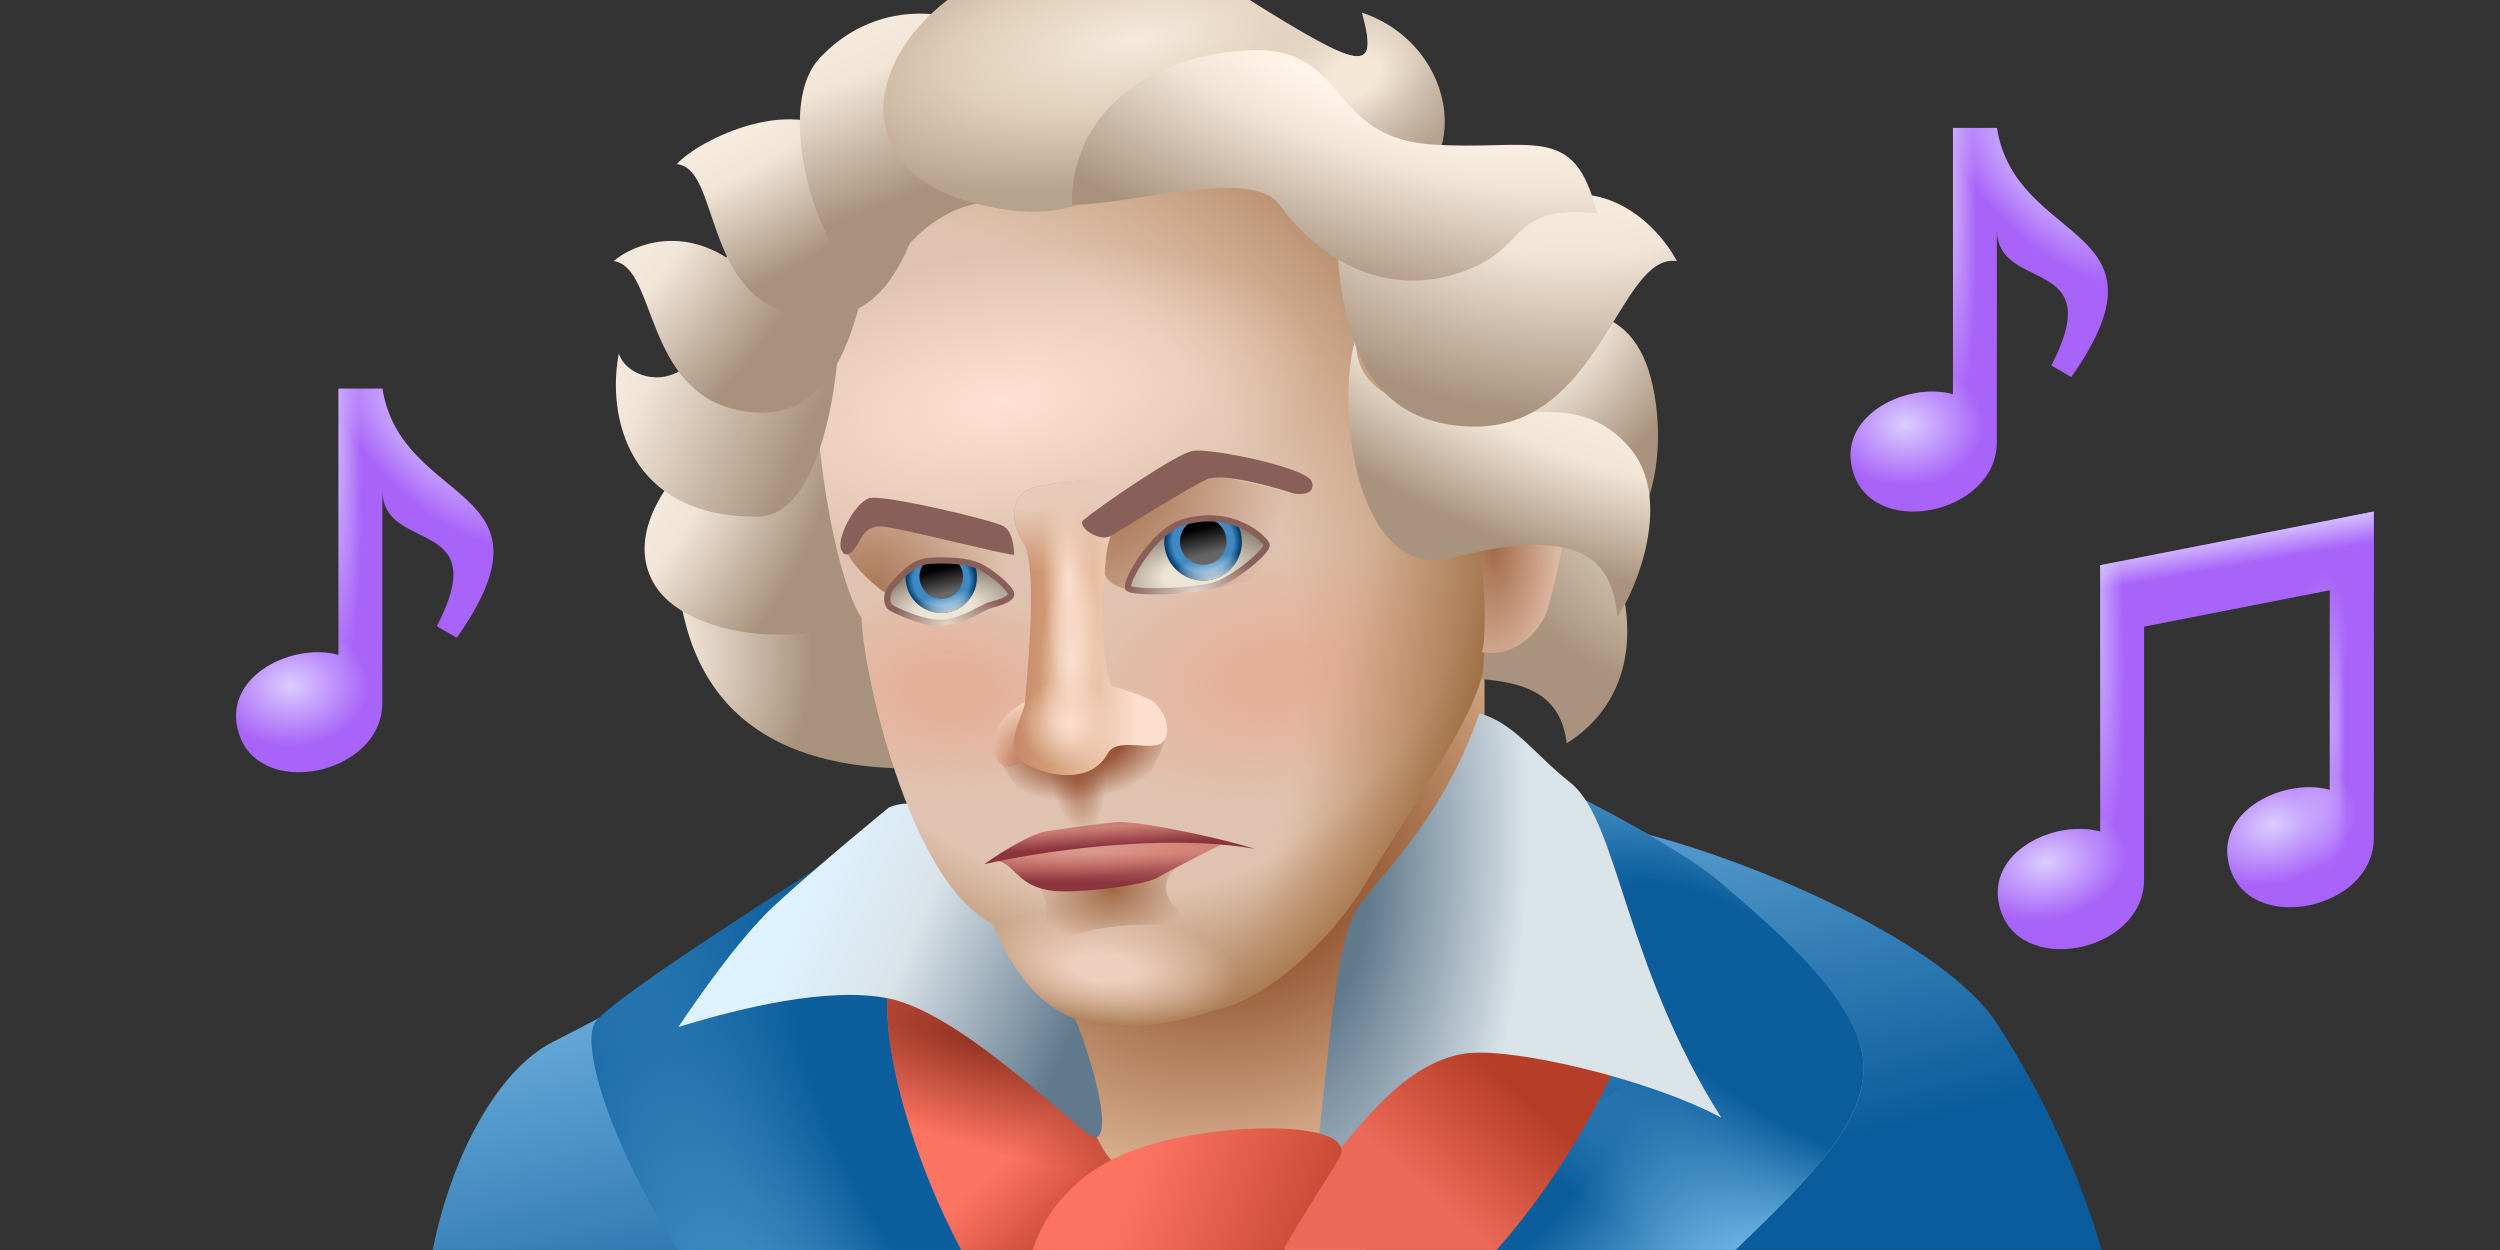 <svg viewBox="0 0 240 120" fill="none" xmlns="http://www.w3.org/2000/svg">
<rect x="0" y="0" width="240" height="120" fill="#333333" stroke="none"/>
<path d="M227.88 49.111L201.62 54.262V79.83C197.35 78.637 190.733 81.711 191.923 86.901C193.536 93.942 205.826 91.52 205.826 84.462L205.833 60.158L223.658 56.661V75.833C219.388 74.64 212.771 77.714 213.961 82.905C215.574 89.945 227.865 87.441 227.865 80.465L227.88 49.111Z" fill="#A863F8"/>
<path d="M227.88 49.111L201.62 54.262V79.83C197.35 78.637 190.733 81.711 191.923 86.901C193.536 93.942 205.826 91.52 205.826 84.462L205.833 60.158L223.658 56.661V75.833C219.388 74.64 212.771 77.714 213.961 82.905C215.574 89.945 227.865 87.441 227.865 80.465L227.88 49.111Z" fill="url(#paint0_radial_8179_847)"/>
<path d="M227.88 49.111L201.62 54.262V79.83C197.35 78.637 190.733 81.711 191.923 86.901C193.536 93.942 205.826 91.52 205.826 84.462L205.833 60.158L223.658 56.661V75.833C219.388 74.64 212.771 77.714 213.961 82.905C215.574 89.945 227.865 87.441 227.865 80.465L227.88 49.111Z" fill="url(#paint1_radial_8179_847)"/>
<path d="M227.88 49.111L201.62 54.262V79.83C197.35 78.637 190.733 81.711 191.923 86.901C193.536 93.942 205.826 91.52 205.826 84.462L205.833 60.158L223.658 56.661V75.833C219.388 74.64 212.771 77.714 213.961 82.905C215.574 89.945 227.865 87.441 227.865 80.465L227.88 49.111Z" fill="url(#paint2_radial_8179_847)"/>
<path d="M227.88 49.111L201.62 54.262V79.83C197.35 78.637 190.733 81.711 191.923 86.901C193.536 93.942 205.826 91.52 205.826 84.462L205.833 60.158L223.658 56.661V75.833C219.388 74.64 212.771 77.714 213.961 82.905C215.574 89.945 227.865 87.441 227.865 80.465L227.88 49.111Z" fill="url(#paint3_linear_8179_847)"/>
<path d="M227.88 49.111L201.62 54.262V79.83C197.35 78.637 190.733 81.711 191.923 86.901C193.536 93.942 205.826 91.52 205.826 84.462L205.833 60.158L223.658 56.661V75.833C219.388 74.64 212.771 77.714 213.961 82.905C215.574 89.945 227.865 87.441 227.865 80.465L227.88 49.111Z" fill="url(#paint4_linear_8179_847)"/>
<path d="M227.88 49.111L201.62 54.262V79.83C197.35 78.637 190.733 81.711 191.923 86.901C193.536 93.942 205.826 91.52 205.826 84.462L205.833 60.158L223.658 56.661V75.833C219.388 74.64 212.771 77.714 213.961 82.905C215.574 89.945 227.865 87.441 227.865 80.465L227.88 49.111Z" fill="url(#paint5_radial_8179_847)"/>
<path d="M32.496 37.314H36.709C38.536 48.745 54.229 46.489 43.85 61.228L41.936 60.116C47.499 49.437 36.709 53.227 36.709 47.061L36.702 67.505C36.702 74.479 24.412 76.985 22.799 69.945C21.609 64.754 28.226 61.68 32.496 62.873V37.314Z" fill="#422A33"/>
<path d="M32.496 37.314H36.709C38.536 48.745 54.229 46.489 43.85 61.228L41.936 60.116C47.499 49.437 36.709 53.227 36.709 47.061L36.702 67.505C36.702 74.479 24.412 76.985 22.799 69.945C21.609 64.754 28.226 61.68 32.496 62.873V37.314Z" fill="#A863F8"/>
<path d="M32.496 37.314H36.709C38.536 48.745 54.229 46.489 43.85 61.228L41.936 60.116C47.499 49.437 36.709 53.227 36.709 47.061L36.702 67.505C36.702 74.479 24.412 76.985 22.799 69.945C21.609 64.754 28.226 61.68 32.496 62.873V37.314Z" fill="url(#paint6_radial_8179_847)"/>
<path d="M32.496 37.314H36.709C38.536 48.745 54.229 46.489 43.85 61.228L41.936 60.116C47.499 49.437 36.709 53.227 36.709 47.061L36.702 67.505C36.702 74.479 24.412 76.985 22.799 69.945C21.609 64.754 28.226 61.68 32.496 62.873V37.314Z" fill="url(#paint7_radial_8179_847)"/>
<path d="M32.496 37.314H36.709C38.536 48.745 54.229 46.489 43.85 61.228L41.936 60.116C47.499 49.437 36.709 53.227 36.709 47.061L36.702 67.505C36.702 74.479 24.412 76.985 22.799 69.945C21.609 64.754 28.226 61.68 32.496 62.873V37.314Z" fill="url(#paint8_radial_8179_847)"/>
<path d="M187.485 12.284H191.699C193.526 23.715 209.218 21.459 198.84 36.198L196.926 35.086C202.489 24.407 191.699 28.197 191.699 22.031L191.692 42.475C191.692 49.449 179.402 51.955 177.788 44.915C176.599 39.724 183.216 36.65 187.485 37.843V12.284Z" fill="#422A33"/>
<path d="M187.485 12.284H191.699C193.526 23.715 209.218 21.459 198.84 36.198L196.926 35.086C202.489 24.407 191.699 28.197 191.699 22.031L191.692 42.475C191.692 49.449 179.402 51.955 177.788 44.915C176.599 39.724 183.216 36.65 187.485 37.843V12.284Z" fill="#A863F8"/>
<path d="M187.485 12.284H191.699C193.526 23.715 209.218 21.459 198.84 36.198L196.926 35.086C202.489 24.407 191.699 28.197 191.699 22.031L191.692 42.475C191.692 49.449 179.402 51.955 177.788 44.915C176.599 39.724 183.216 36.65 187.485 37.843V12.284Z" fill="url(#paint9_radial_8179_847)"/>
<path d="M187.485 12.284H191.699C193.526 23.715 209.218 21.459 198.84 36.198L196.926 35.086C202.489 24.407 191.699 28.197 191.699 22.031L191.692 42.475C191.692 49.449 179.402 51.955 177.788 44.915C176.599 39.724 183.216 36.65 187.485 37.843V12.284Z" fill="url(#paint10_radial_8179_847)"/>
<path d="M187.485 12.284H191.699C193.526 23.715 209.218 21.459 198.84 36.198L196.926 35.086C202.489 24.407 191.699 28.197 191.699 22.031L191.692 42.475C191.692 49.449 179.402 51.955 177.788 44.915C176.599 39.724 183.216 36.65 187.485 37.843V12.284Z" fill="url(#paint11_radial_8179_847)"/>
<path d="M146.683 80.188C146.683 74.382 184.176 86.713 191.686 98.228C196.119 105.025 199.679 112.807 201.758 119.995H41.539C43.325 111.046 47.735 102.709 53.118 100C56.047 98.526 59.445 96.707 62.985 94.812C71.807 90.089 81.508 84.896 87.012 83.405L146.683 80.188Z" fill="url(#paint12_linear_8179_847)"/>
<path d="M131.089 119.995L147.933 97.608L145.835 93.221C143.649 88.65 142.514 83.647 142.514 78.58V53.271L118.036 76.417L93.002 79.963L98.746 117.762L100.456 119.995H131.089Z" fill="url(#paint13_radial_8179_847)"/>
<path d="M141.098 71.356C141.098 71.356 159.499 79.836 165.143 84.704C165.284 84.825 165.426 84.947 165.57 85.071C171.187 89.911 178.899 96.555 178.899 102.499C178.899 107.789 174.262 112.615 166.606 119.995H136.62C142.151 113.856 148.119 108.377 153.453 105.758C165.529 99.827 145.85 86.124 136.717 81.144C138.488 78.475 140.259 74.115 141.098 71.356Z" fill="url(#paint14_radial_8179_847)"/>
<path d="M141.098 71.356C141.098 71.356 159.499 79.836 165.143 84.704C165.284 84.825 165.426 84.947 165.57 85.071C171.187 89.911 178.899 96.555 178.899 102.499C178.899 107.789 174.262 112.615 166.606 119.995H136.62C142.151 113.856 148.119 108.377 153.453 105.758C165.529 99.827 145.85 86.124 136.717 81.144C138.488 78.475 140.259 74.115 141.098 71.356Z" fill="url(#paint15_radial_8179_847)"/>
<path d="M84.862 79.286C76.216 84.758 59.821 95.132 57.266 97.968C55.522 99.905 58.599 109.896 65.099 119.995H94.092C89.551 112.674 86.113 105.379 86.113 100.346C86.113 89.509 88.35 85.296 89.841 84.845C89.841 84.845 88.537 82.813 87.884 81.881C87.232 80.95 86.113 78.495 86.113 78.495C85.718 78.745 85.3 79.009 84.862 79.286Z" fill="url(#paint16_radial_8179_847)"/>
<path d="M84.862 79.286C76.216 84.758 59.821 95.132 57.266 97.968C55.522 99.905 58.599 109.896 65.099 119.995H94.092C89.551 112.674 86.113 105.379 86.113 100.346C86.113 89.509 88.35 85.296 89.841 84.845C89.841 84.845 88.537 82.813 87.884 81.881C87.232 80.95 86.113 78.495 86.113 78.495C85.718 78.745 85.3 79.009 84.862 79.286Z" fill="url(#paint17_radial_8179_847)"/>
<path d="M134.814 98.54C134.254 104.216 122.511 114.326 112.818 118.761C112.017 119.127 111.382 119.542 110.896 119.995H143.669C150.373 112.455 154.187 104.364 155.133 102.265C156.81 98.54 142.563 87.806 134.814 98.54Z" fill="url(#paint18_linear_8179_847)"/>
<path d="M92.268 119.995H123.405C119.378 117.375 114.914 115.361 111.571 113.852C109.355 112.851 107.631 112.073 106.852 111.488C105.874 110.754 104.982 108.573 103.888 105.901C101.021 98.894 96.772 88.511 85.976 91.978C83.544 97.067 86.9 109.848 92.268 119.995Z" fill="url(#paint19_linear_8179_847)"/>
<path d="M92.268 119.995H123.405C119.378 117.375 114.914 115.361 111.571 113.852C109.355 112.851 107.631 112.073 106.852 111.488C105.874 110.754 104.982 108.573 103.888 105.901C101.021 98.894 96.772 88.511 85.976 91.978C83.544 97.067 86.9 109.848 92.268 119.995Z" fill="url(#paint20_radial_8179_847)"/>
<path d="M130.1 87.57C127.972 91.48 127.425 103.585 126.058 113.674C130.904 107.305 135.005 102.159 140.411 101.172C144.735 100.382 158.352 103.577 165.249 107.305C155.922 92.593 155.332 78.772 150.781 75.157C147.125 72.253 145.478 69.504 142.03 68.467C138.33 79.227 131.62 84.777 130.1 87.57Z" fill="url(#paint21_radial_8179_847)"/>
<path d="M109.834 110.069C117.656 107.577 130.874 107.545 128.51 111.311C128.248 111.727 127.988 112.14 127.731 112.55C126.076 115.18 124.508 117.672 123.181 119.995H99.129C100.593 115.662 103.98 111.934 109.834 110.069Z" fill="url(#paint22_linear_8179_847)"/>
<path d="M85.349 95.859C79.533 94.675 71.03 96.782 65.127 98.591C65.127 98.591 70.346 90.639 74.261 87.008C78.175 83.378 85.349 77.5 85.349 77.5C93.192 74.436 99.142 91.912 101.193 94.05C103.243 96.189 107.434 109.009 105.131 109.198C104.131 109.281 92.618 97.34 85.349 95.859Z" fill="url(#paint23_linear_8179_847)"/>
<path d="M65.418 58.105C68.12 72.666 81.012 73.844 88.346 73.784C85.151 72.475 83.169 61.285 83.217 58.105C76.231 60.868 69.705 59.979 65.418 58.105Z" fill="url(#paint24_radial_8179_847)"/>
<path d="M136.14 62.488C136.14 58.823 136.295 55.874 136.14 51.653C143.58 44.986 153.772 49.504 155.514 55.748C157.374 62.414 155.514 68.164 150.399 71.357C149.315 61.779 136.14 67.618 136.14 62.488Z" fill="url(#paint25_radial_8179_847)"/>
<path d="M83.66 57.636C86.512 52.853 81.588 43.024 80.132 41.159L66.317 44.117C63.956 46.255 59.973 51.679 62.929 56.27C66.625 62.009 80.808 62.419 83.66 57.636Z" fill="url(#paint26_radial_8179_847)"/>
<path d="M78.182 33.37C78.183 24.222 87.526 13.535 97.33 9.684C105.273 6.564 121.725 5.145 130.519 9.684C139.313 14.223 143.993 32.094 145.411 41.739C146.698 50.493 142.433 59.326 142.433 63.581C142.433 67.836 135.134 77.978 131.313 84.409C127.491 90.84 121.579 95.484 117.892 96.618L117.849 96.631C114.174 97.762 110.3 98.954 105.496 98.389C99.54 97.688 96.472 91.722 95.337 88.696C87.111 84.725 82.721 63.581 82.721 59.326C80.594 56.206 78.181 45.001 78.182 33.37Z" fill="url(#paint27_radial_8179_847)"/>
<path d="M78.182 33.37C78.183 24.222 87.526 13.535 97.33 9.684C105.273 6.564 121.725 5.145 130.519 9.684C139.313 14.223 143.993 32.094 145.411 41.739C146.698 50.493 142.433 59.326 142.433 63.581C142.433 67.836 135.134 77.978 131.313 84.409C127.491 90.84 121.579 95.484 117.892 96.618L117.849 96.631C114.174 97.762 110.3 98.954 105.496 98.389C99.54 97.688 96.472 91.722 95.337 88.696C87.111 84.725 82.721 63.581 82.721 59.326C80.594 56.206 78.181 45.001 78.182 33.37Z" fill="url(#paint28_radial_8179_847)"/>
<path d="M78.182 33.37C78.183 24.222 87.526 13.535 97.33 9.684C105.273 6.564 121.725 5.145 130.519 9.684C139.313 14.223 143.993 32.094 145.411 41.739C146.698 50.493 142.433 59.326 142.433 63.581C142.433 67.836 135.134 77.978 131.313 84.409C127.491 90.84 121.579 95.484 117.892 96.618L117.849 96.631C114.174 97.762 110.3 98.954 105.496 98.389C99.54 97.688 96.472 91.722 95.337 88.696C87.111 84.725 82.721 63.581 82.721 59.326C80.594 56.206 78.181 45.001 78.182 33.37Z" fill="url(#paint29_radial_8179_847)"/>
<path d="M78.182 33.37C78.183 24.222 87.526 13.535 97.33 9.684C105.273 6.564 121.725 5.145 130.519 9.684C139.313 14.223 143.993 32.094 145.411 41.739C146.698 50.493 142.433 59.326 142.433 63.581C142.433 67.836 135.134 77.978 131.313 84.409C127.491 90.84 121.579 95.484 117.892 96.618L117.849 96.631C114.174 97.762 110.3 98.954 105.496 98.389C99.54 97.688 96.472 91.722 95.337 88.696C87.111 84.725 82.721 63.581 82.721 59.326C80.594 56.206 78.181 45.001 78.182 33.37Z" fill="url(#paint30_radial_8179_847)"/>
<path d="M78.182 33.37C78.183 24.222 87.526 13.535 97.33 9.684C105.273 6.564 121.725 5.145 130.519 9.684C139.313 14.223 143.993 32.094 145.411 41.739C146.698 50.493 142.433 59.326 142.433 63.581C142.433 67.836 135.134 77.978 131.313 84.409C127.491 90.84 121.579 95.484 117.892 96.618L117.849 96.631C114.174 97.762 110.3 98.954 105.496 98.389C99.54 97.688 96.472 91.722 95.337 88.696C87.111 84.725 82.721 63.581 82.721 59.326C80.594 56.206 78.181 45.001 78.182 33.37Z" fill="url(#paint31_radial_8179_847)"/>
<path d="M78.182 33.37C78.183 24.222 87.526 13.535 97.33 9.684C105.273 6.564 121.725 5.145 130.519 9.684C139.313 14.223 143.993 32.094 145.411 41.739C146.698 50.493 142.433 59.326 142.433 63.581C142.433 67.836 135.134 77.978 131.313 84.409C127.491 90.84 121.579 95.484 117.892 96.618L117.849 96.631C114.174 97.762 110.3 98.954 105.496 98.389C99.54 97.688 96.472 91.722 95.337 88.696C87.111 84.725 82.721 63.581 82.721 59.326C80.594 56.206 78.181 45.001 78.182 33.37Z" fill="url(#paint32_radial_8179_847)"/>
<path d="M78.182 33.37C78.183 24.222 87.526 13.535 97.33 9.684C105.273 6.564 121.725 5.145 130.519 9.684C139.313 14.223 143.993 32.094 145.411 41.739C146.698 50.493 142.433 59.326 142.433 63.581C142.433 67.836 135.134 77.978 131.313 84.409C127.491 90.84 121.579 95.484 117.892 96.618L117.849 96.631C114.174 97.762 110.3 98.954 105.496 98.389C99.54 97.688 96.472 91.722 95.337 88.696C87.111 84.725 82.721 63.581 82.721 59.326C80.594 56.206 78.181 45.001 78.182 33.37Z" fill="url(#paint33_radial_8179_847)"/>
<path d="M84.137 49.611C82.492 49.667 81.608 51.951 81.371 53.086C81.938 54.788 87.541 59.894 90.519 58.688C93.498 57.482 96.51 56.803 97.573 56.449C98.637 56.094 99.1 53.511 98.462 53.086C97.824 52.66 86.194 49.54 84.137 49.611Z" fill="url(#paint34_radial_8179_847)"/>
<path d="M115.13 45.712C113.676 45.862 108.392 49.256 106.335 50.745C105.91 52.234 105.392 54.429 106.335 55.607C108.144 57.866 117.141 56.721 120.26 55.607C122.246 54.898 129.738 49.61 128.745 49.184C127.753 48.759 118.604 45.355 115.13 45.712Z" fill="url(#paint35_radial_8179_847)"/>
<path d="M116.835 56.101C118.757 55.368 121.733 52.853 121.595 52.304C121.458 51.756 118.345 48.687 113.541 50.151C110.713 51.013 107.907 55.964 108.319 56.467C108.731 56.969 114.913 56.833 116.835 56.101Z" fill="url(#paint36_radial_8179_847)"/>
<path d="M115.498 55.739C117.557 55.739 119.226 54.069 119.226 52.011C119.226 51.372 119.066 50.772 118.783 50.247C117.435 49.739 115.652 49.508 113.543 50.151C112.981 50.322 112.421 50.654 111.887 51.08C111.811 51.378 111.77 51.689 111.77 52.011C111.77 54.069 113.439 55.739 115.498 55.739Z" fill="url(#paint37_radial_8179_847)"/>
<path d="M115.498 55.739C117.557 55.739 119.226 54.069 119.226 52.011C119.226 51.372 119.066 50.772 118.783 50.247C117.435 49.739 115.652 49.508 113.543 50.151C112.981 50.322 112.421 50.654 111.887 51.08C111.811 51.378 111.77 51.689 111.77 52.011C111.77 54.069 113.439 55.739 115.498 55.739Z" fill="url(#paint38_radial_8179_847)"/>
<path d="M115.512 54.223C116.748 54.223 117.749 53.221 117.749 51.986C117.749 50.84 116.888 49.896 115.777 49.765C115.471 49.776 115.154 49.806 114.828 49.856C113.927 50.145 113.275 50.989 113.275 51.986C113.275 53.221 114.277 54.223 115.512 54.223Z" fill="url(#paint39_linear_8179_847)"/>
<path fill-rule="evenodd" clip-rule="evenodd" d="M119.193 50.743C117.855 50.117 115.952 49.728 113.629 50.436C112.98 50.634 112.313 51.074 111.675 51.652C111.04 52.227 110.451 52.925 109.959 53.617C109.466 54.308 109.076 54.985 108.836 55.513C108.715 55.778 108.637 55.996 108.601 56.154C108.588 56.207 108.582 56.248 108.579 56.279C108.626 56.296 108.693 56.314 108.785 56.333C108.979 56.372 109.247 56.404 109.575 56.427C110.229 56.472 111.089 56.48 112.002 56.449C112.913 56.417 113.87 56.348 114.715 56.241C115.567 56.134 116.285 55.992 116.73 55.822C117.648 55.472 118.843 54.683 119.8 53.902C120.276 53.514 120.683 53.136 120.958 52.827C121.097 52.672 121.195 52.542 121.253 52.444C121.276 52.404 121.289 52.375 121.297 52.356C121.293 52.348 121.287 52.339 121.281 52.328C121.258 52.29 121.223 52.24 121.176 52.181C121.08 52.063 120.941 51.916 120.758 51.754C120.392 51.43 119.864 51.057 119.193 50.743ZM121.64 51.807C121.75 51.944 121.851 52.095 121.886 52.232C121.912 52.338 121.895 52.439 121.872 52.515C121.848 52.594 121.81 52.672 121.767 52.746C121.681 52.892 121.554 53.055 121.403 53.224C121.1 53.564 120.668 53.964 120.177 54.364C119.2 55.162 117.947 55.996 116.942 56.379C116.427 56.576 115.65 56.725 114.79 56.833C113.923 56.942 112.948 57.013 112.022 57.045C111.097 57.076 110.215 57.069 109.534 57.022C109.194 56.998 108.897 56.964 108.666 56.917C108.552 56.894 108.445 56.866 108.355 56.831C108.275 56.8 108.166 56.749 108.089 56.656C108.002 56.549 107.984 56.42 107.982 56.329C107.98 56.231 107.995 56.125 108.02 56.019C108.069 55.807 108.164 55.549 108.293 55.266C108.552 54.697 108.962 53.987 109.473 53.271C109.984 52.553 110.601 51.821 111.275 51.21C111.946 50.601 112.689 50.099 113.455 49.866C115.936 49.109 117.992 49.523 119.446 50.203C120.171 50.542 120.747 50.947 121.153 51.307C121.356 51.487 121.52 51.658 121.64 51.807Z" fill="url(#paint40_radial_8179_847)"/>
<path d="M90.611 59.788C89.018 59.941 86.642 58.932 85.653 58.408C84.986 58.083 85.033 56.981 85.653 56.267C86.273 55.553 87.601 53.935 89.195 53.84C90.788 53.745 92.869 53.792 94.109 54.411C95.348 55.03 96.986 56.505 97.075 56.981C97.163 57.457 96.057 57.837 95.127 58.075C94.197 58.313 92.603 59.598 90.611 59.788Z" fill="url(#paint41_radial_8179_847)"/>
<path d="M90.362 58.845C92.257 58.845 93.792 57.31 93.792 55.416C93.792 55.043 93.733 54.684 93.623 54.347L93.599 54.336C92.43 53.794 90.469 53.752 88.967 53.835C88.244 53.875 87.58 54.224 87.019 54.646C86.963 54.893 86.933 55.151 86.933 55.416C86.933 57.31 88.468 58.845 90.362 58.845Z" fill="url(#paint42_radial_8179_847)"/>
<path d="M90.362 58.845C92.257 58.845 93.792 57.31 93.792 55.416C93.792 55.043 93.733 54.684 93.623 54.347L93.599 54.336C92.43 53.794 90.469 53.752 88.967 53.835C88.244 53.875 87.58 54.224 87.019 54.646C86.963 54.893 86.933 55.151 86.933 55.416C86.933 57.31 88.468 58.845 90.362 58.845Z" fill="url(#paint43_radial_8179_847)"/>
<path d="M90.362 57.494C91.515 57.494 92.449 56.547 92.449 55.379C92.449 54.801 92.221 54.278 91.851 53.896C90.901 53.78 89.852 53.786 88.964 53.835C88.954 53.836 88.943 53.837 88.932 53.837C88.527 54.223 88.274 54.771 88.274 55.379C88.274 56.547 89.209 57.494 90.362 57.494Z" fill="url(#paint44_linear_8179_847)"/>
<path fill-rule="evenodd" clip-rule="evenodd" d="M91.812 53.561C92.7 53.639 93.573 53.81 94.243 54.144C94.893 54.469 95.634 55.01 96.221 55.525C96.516 55.784 96.778 56.042 96.975 56.27C97.073 56.385 97.159 56.495 97.225 56.598C97.287 56.696 97.347 56.809 97.369 56.926C97.416 57.18 97.292 57.387 97.151 57.529C97.01 57.671 96.816 57.788 96.613 57.886C96.204 58.084 95.671 58.244 95.202 58.364C95.004 58.415 94.756 58.526 94.444 58.683C94.328 58.742 94.199 58.808 94.063 58.879C93.855 58.987 93.629 59.105 93.4 59.217C92.625 59.597 91.69 59.985 90.641 60.085C89.781 60.167 88.741 59.937 87.814 59.635C86.882 59.332 86.027 58.943 85.519 58.674C85.517 58.673 85.516 58.673 85.514 58.672L85.654 58.408L85.523 58.676C85.522 58.676 85.52 58.675 85.519 58.674C85.049 58.443 84.866 57.953 84.873 57.479C84.88 57.001 85.075 56.479 85.429 56.071C85.456 56.04 85.484 56.007 85.514 55.972C85.824 55.614 86.294 55.07 86.869 54.592C87.498 54.07 88.288 53.595 89.178 53.542C89.984 53.494 90.918 53.482 91.812 53.561ZM91.759 54.155C90.904 54.079 90.001 54.091 89.213 54.138C88.51 54.18 87.839 54.562 87.25 55.051C86.715 55.495 86.276 56.003 85.965 56.363C85.935 56.398 85.907 56.431 85.879 56.462C85.614 56.768 85.475 57.155 85.47 57.488C85.465 57.823 85.59 58.045 85.785 58.14L85.794 58.145L85.794 58.145C86.274 58.399 87.1 58.775 87.999 59.068C88.905 59.363 89.85 59.562 90.584 59.491C91.526 59.401 92.384 59.051 93.137 58.682C93.365 58.57 93.574 58.461 93.773 58.357C93.91 58.286 94.043 58.217 94.176 58.15C94.487 57.993 94.787 57.855 95.054 57.786C95.514 57.668 96 57.52 96.354 57.349C96.533 57.262 96.657 57.18 96.728 57.109C96.762 57.074 96.776 57.051 96.78 57.039C96.781 57.037 96.782 57.035 96.782 57.034C96.781 57.031 96.778 57.022 96.771 57.005C96.761 56.984 96.745 56.955 96.722 56.92C96.677 56.849 96.61 56.761 96.523 56.66C96.35 56.459 96.108 56.22 95.827 55.973C95.263 55.478 94.566 54.972 93.976 54.678C93.406 54.393 92.62 54.231 91.759 54.155Z" fill="url(#paint45_radial_8179_847)"/>
<path d="M116.066 89.278C106.869 87.712 100.843 90.141 98.98 91.551C99.446 90.779 100.397 88.879 100.47 87.45C100.544 86.021 99.741 85.053 99.331 84.748L112.967 83.234C110.105 85.815 113.841 88.339 116.066 89.278Z" fill="url(#paint46_radial_8179_847)"/>
<path d="M102.096 85.574C97.706 85.56 97.633 82.999 95.775 82.647C95.775 82.243 100.421 81.19 104.24 80.705C108.06 80.22 116.613 80.705 117.215 81.109C116.694 81.296 112.093 83.702 111.039 84.287C109.986 84.872 105.301 85.583 102.096 85.574Z" fill="url(#paint47_linear_8179_847)"/>
<path d="M102.096 85.574C97.706 85.56 97.633 82.999 95.775 82.647C95.775 82.243 100.421 81.19 104.24 80.705C108.06 80.22 116.613 80.705 117.215 81.109C116.694 81.296 112.093 83.702 111.039 84.287C109.986 84.872 105.301 85.583 102.096 85.574Z" fill="url(#paint48_radial_8179_847)"/>
<path d="M120.477 81.49C111.28 79.924 99.365 81.852 94.476 82.964C96.551 81.49 99.219 79.992 100.354 79.812C101.773 79.587 104.908 79.152 107.136 78.925C108.919 78.745 116.493 80.261 120.477 81.49Z" fill="url(#paint49_linear_8179_847)"/>
<path d="M148.549 58.544C148.152 59.949 145.925 63.245 142.237 62.606C142.663 61.826 142.592 57.287 142.237 54.025C141.883 50.763 142.086 46.344 143.221 45.067C144.356 43.791 146.776 41.189 148.549 43.388C150.322 45.586 151.334 48.692 148.549 58.544Z" fill="url(#paint50_radial_8179_847)"/>
<path d="M104.557 80.879C102.096 81.652 95.708 73.691 95.708 72.199C96.606 71.206 98.069 70.512 100.741 69.403C103.412 68.295 110.703 68.915 111.924 70.616C111.458 73.318 107.017 80.106 104.557 80.879Z" fill="url(#paint51_radial_8179_847)"/>
<path d="M104.557 80.879C102.096 81.652 95.708 73.691 95.708 72.199C96.606 71.206 98.069 70.512 100.741 69.403C103.412 68.295 110.703 68.915 111.924 70.616C111.458 73.318 107.017 80.106 104.557 80.879Z" fill="url(#paint52_radial_8179_847)"/>
<path d="M96.535 73.558C97.384 73.815 98.528 72.679 99.627 73.14C100.088 72.891 101.72 67.041 100.869 66.793C100.018 66.544 97.458 67.64 96.536 68.74C95.614 69.839 94.55 72.955 96.535 73.558Z" fill="url(#paint53_radial_8179_847)"/>
<path d="M98.408 67.353C98.478 65.864 99.649 55.373 98.408 52.394C97.031 50.437 96.547 47.2 99.875 46.632C102.783 46.135 105.209 45.763 106.327 46.632C107.445 47.501 107.483 49.077 106.789 50.95C106.095 52.822 106.234 53.317 106.006 55.377C105.518 59.803 106.217 65.659 106.789 65.864C107.627 66.163 109.952 66.786 110.69 67.353C112.345 68.626 112.532 71.253 111.043 71.537C109.554 71.821 107.12 70.925 106.327 72.353C104.731 75.225 100.904 74.568 98.777 73.504C95.781 72.006 98.337 68.842 98.408 67.353Z" fill="url(#paint54_linear_8179_847)"/>
<path d="M98.408 67.353C98.478 65.864 99.649 55.373 98.408 52.394C97.031 50.437 96.547 47.2 99.875 46.632C102.783 46.135 105.209 45.763 106.327 46.632C107.445 47.501 107.483 49.077 106.789 50.95C106.095 52.822 106.234 53.317 106.006 55.377C105.518 59.803 106.217 65.659 106.789 65.864C107.627 66.163 109.952 66.786 110.69 67.353C112.345 68.626 112.532 71.253 111.043 71.537C109.554 71.821 107.12 70.925 106.327 72.353C104.731 75.225 100.904 74.568 98.777 73.504C95.781 72.006 98.337 68.842 98.408 67.353Z" fill="url(#paint55_radial_8179_847)"/>
<path d="M98.408 67.353C98.478 65.864 99.649 55.373 98.408 52.394C97.031 50.437 96.547 47.2 99.875 46.632C102.783 46.135 105.209 45.763 106.327 46.632C107.445 47.501 107.483 49.077 106.789 50.95C106.095 52.822 106.234 53.317 106.006 55.377C105.518 59.803 106.217 65.659 106.789 65.864C107.627 66.163 109.952 66.786 110.69 67.353C112.345 68.626 112.532 71.253 111.043 71.537C109.554 71.821 107.12 70.925 106.327 72.353C104.731 75.225 100.904 74.568 98.777 73.504C95.781 72.006 98.337 68.842 98.408 67.353Z" fill="url(#paint56_radial_8179_847)"/>
<path d="M98.408 67.353C98.478 65.864 99.649 55.373 98.408 52.394C97.031 50.437 96.547 47.2 99.875 46.632C102.783 46.135 105.209 45.763 106.327 46.632C107.445 47.501 107.483 49.077 106.789 50.95C106.095 52.822 106.234 53.317 106.006 55.377C105.518 59.803 106.217 65.659 106.789 65.864C107.627 66.163 109.952 66.786 110.69 67.353C112.345 68.626 112.532 71.253 111.043 71.537C109.554 71.821 107.12 70.925 106.327 72.353C104.731 75.225 100.904 74.568 98.777 73.504C95.781 72.006 98.337 68.842 98.408 67.353Z" fill="url(#paint57_radial_8179_847)"/>
<path d="M98.408 67.353C98.478 65.864 99.649 55.373 98.408 52.394C97.031 50.437 96.547 47.2 99.875 46.632C102.783 46.135 105.209 45.763 106.327 46.632C107.445 47.501 107.483 49.077 106.789 50.95C106.095 52.822 106.234 53.317 106.006 55.377C105.518 59.803 106.217 65.659 106.789 65.864C107.627 66.163 109.952 66.786 110.69 67.353C112.345 68.626 112.532 71.253 111.043 71.537C109.554 71.821 107.12 70.925 106.327 72.353C104.731 75.225 100.904 74.568 98.777 73.504C95.781 72.006 98.337 68.842 98.408 67.353Z" fill="url(#paint58_linear_8179_847)"/>
<path d="M114.423 43.299C112.827 43.654 105.944 48.334 103.958 49.965C103.426 50.639 105.591 52.057 106.617 51.454C107.224 51.098 114.374 46.648 115.908 45.994C117.57 45.285 123.607 47.164 124.103 47.341C124.6 47.519 126.443 47.554 125.912 46.207C125.38 44.859 116.019 42.944 114.423 43.299Z" fill="#895F5A"/>
<path d="M96.373 50.532C97.365 51.135 97.365 53.262 97.365 53.262C96.303 53.262 85.982 50.532 84.457 50.532C82.933 50.532 82.578 51.95 82.188 52.482C81.798 53.014 81.125 53.759 80.735 52.695C80.345 51.631 81.977 48.404 83.395 47.837C84.529 47.383 95.38 49.929 96.373 50.532Z" fill="#895F5A"/>
<path d="M158.653 36.997C156.89 29.006 150.426 26.601 136.616 36.997C145.431 39.035 151.161 42.297 152.483 46.782C155.489 56.977 160.857 46.985 158.653 36.997Z" fill="url(#paint59_radial_8179_847)"/>
<path d="M139.377 53.545C130.29 55.894 128.087 39.237 130.154 32.438C130.154 36.517 132.38 38.114 137.945 39.71C143.51 41.306 150.983 36.694 156.389 42.903C160.714 47.869 157.077 56.619 155.275 59.221C154.798 54.254 152.414 50.175 139.377 53.545Z" fill="url(#paint60_radial_8179_847)"/>
<path d="M140.966 40.946C128.228 40.379 128.228 26.769 128.228 16.279C131.867 24.785 134.496 27.62 144.807 20.815C153.057 15.371 159.028 21.382 160.982 25.068C155.321 24.218 153.704 41.513 140.966 40.946Z" fill="url(#paint61_radial_8179_847)"/>
<path d="M68.637 29.313C70.585 16.341 78.908 15.658 84.305 18.979C81.346 21.378 80.614 25.79 80.614 30.587C80.614 35.385 79.134 49.609 72.642 49.609C60.239 49.609 58.248 39.892 59.409 33.926C60.28 36.878 67.265 38.441 68.637 29.313Z" fill="url(#paint62_linear_8179_847)"/>
<path d="M70.938 39.392C80.08 41.227 82.029 31.409 83.294 26.014C79.676 29.781 77.462 30.8 70.937 25.579C65.716 21.402 60.738 23.497 58.902 25.066C63.037 25.574 61.796 37.558 70.938 39.392Z" fill="url(#paint63_radial_8179_847)"/>
<path d="M76.602 30.301C85.769 32.028 88.019 22.428 89.754 15.028C85.755 20.421 87.856 20.284 81.635 13.762C76.659 8.545 66.969 13.486 64.968 15.76C69.141 16.105 67.434 28.575 76.602 30.301Z" fill="url(#paint64_radial_8179_847)"/>
<path d="M85.388 25.811C89.677 19.541 94.408 19.008 97.079 19.541C96.148 18.299 94.597 17.439 89.676 13.04C84.755 8.642 88.62 3.64 91.167 1.689C88.868 0.979 83.151 0.766 78.677 5.591C73.085 11.621 81.251 31.86 85.388 25.811Z" fill="url(#paint65_radial_8179_847)"/>
<path d="M90.957 0C82.698 6.345 82.02 16.522 93.503 19.502C100.083 21.209 103.033 19.961 106.208 18.618C108.641 17.589 111.205 16.505 115.635 16.65C120.549 16.811 123.024 17.886 125.04 18.762C127.213 19.705 128.852 20.417 132.437 19.502C141.799 17.111 140.191 4.424 130.75 1.215C132.437 7.311 130.571 6.614 119.961 0H119.953H90.957Z" fill="url(#paint66_radial_8179_847)"/>
<path d="M90.957 0C82.698 6.345 82.02 16.522 93.503 19.502C100.083 21.209 103.033 19.961 106.208 18.618C108.641 17.589 111.205 16.505 115.635 16.65C120.549 16.811 123.024 17.886 125.04 18.762C127.213 19.705 128.852 20.417 132.437 19.502C141.799 17.111 140.191 4.424 130.75 1.215C132.437 7.311 130.571 6.614 119.961 0H119.953H90.957Z" fill="url(#paint67_radial_8179_847)"/>
<path d="M122.823 19.649C120.138 15.959 108.292 19.767 102.886 19.649C102.886 10.035 111.461 4.993 120.408 4.815C129.355 4.638 127.585 13.147 137.277 13.856C146.97 14.566 151.143 11.547 153.308 20.473C144.268 19.649 147.116 24.155 139.607 26.345C132.099 28.534 126.178 24.26 122.823 19.649Z" fill="url(#paint68_radial_8179_847)"/>
<defs>
<radialGradient id="paint0_radial_8179_847" cx="0" cy="0" r="1" gradientUnits="userSpaceOnUse" gradientTransform="translate(196.391 82.804) rotate(-10.492) scale(7.859 5.418)">
<stop stop-color="#DACDFF"/>
<stop offset="1" stop-color="#DACDFF" stop-opacity="0"/>
</radialGradient>
<radialGradient id="paint1_radial_8179_847" cx="0" cy="0" r="1" gradientUnits="userSpaceOnUse" gradientTransform="translate(200.255 55.757) rotate(86.881) scale(26.299 3.446)">
<stop stop-color="#DACDFF"/>
<stop offset="1" stop-color="#DACDFF" stop-opacity="0"/>
</radialGradient>
<radialGradient id="paint2_radial_8179_847" cx="0" cy="0" r="1" gradientUnits="userSpaceOnUse" gradientTransform="translate(223.295 69.244) rotate(89.153) scale(14.527 3.723)">
<stop stop-color="#DACDFF" stop-opacity="0.6"/>
<stop offset="1" stop-color="#DACDFF" stop-opacity="0"/>
</radialGradient>
<linearGradient id="paint3_linear_8179_847" x1="227.88" y1="64.272" x2="224.44" y2="64.272" gradientUnits="userSpaceOnUse">
<stop offset="0.771" stop-color="#A863F8"/>
<stop offset="1" stop-color="#A863F8" stop-opacity="0"/>
</linearGradient>
<linearGradient id="paint4_linear_8179_847" x1="214.208" y1="51.034" x2="214.781" y2="54.326" gradientUnits="userSpaceOnUse">
<stop stop-color="#DACDFF"/>
<stop offset="1" stop-color="#DACDFF" stop-opacity="0"/>
</linearGradient>
<radialGradient id="paint5_radial_8179_847" cx="0" cy="0" r="1" gradientUnits="userSpaceOnUse" gradientTransform="translate(218.215 79.154) rotate(-15.739) scale(8.177 5.637)">
<stop stop-color="#DACDFF"/>
<stop offset="1" stop-color="#DACDFF" stop-opacity="0"/>
</radialGradient>
<radialGradient id="paint6_radial_8179_847" cx="0" cy="0" r="1" gradientUnits="userSpaceOnUse" gradientTransform="translate(27.911 65.799) scale(7.513 5.867)">
<stop stop-color="#DACDFF"/>
<stop offset="1" stop-color="#DACDFF" stop-opacity="0"/>
</radialGradient>
<radialGradient id="paint7_radial_8179_847" cx="0" cy="0" r="1" gradientUnits="userSpaceOnUse" gradientTransform="translate(31.417 39.395) rotate(87.455) scale(25.785 3.137)">
<stop stop-color="#DACDFF"/>
<stop offset="1" stop-color="#DACDFF" stop-opacity="0"/>
</radialGradient>
<radialGradient id="paint8_radial_8179_847" cx="0" cy="0" r="1" gradientUnits="userSpaceOnUse" gradientTransform="translate(41.506 41.113) rotate(47.045) scale(14.176 6.539)">
<stop stop-color="#DACDFF"/>
<stop offset="1" stop-color="#DACDFF" stop-opacity="0"/>
</radialGradient>
<radialGradient id="paint9_radial_8179_847" cx="0" cy="0" r="1" gradientUnits="userSpaceOnUse" gradientTransform="translate(182.901 40.769) scale(7.513 5.867)">
<stop stop-color="#DACDFF"/>
<stop offset="1" stop-color="#DACDFF" stop-opacity="0"/>
</radialGradient>
<radialGradient id="paint10_radial_8179_847" cx="0" cy="0" r="1" gradientUnits="userSpaceOnUse" gradientTransform="translate(186.407 14.366) rotate(87.455) scale(25.785 3.137)">
<stop stop-color="#DACDFF"/>
<stop offset="1" stop-color="#DACDFF" stop-opacity="0"/>
</radialGradient>
<radialGradient id="paint11_radial_8179_847" cx="0" cy="0" r="1" gradientUnits="userSpaceOnUse" gradientTransform="translate(196.496 16.083) rotate(47.045) scale(14.176 6.539)">
<stop stop-color="#DACDFF"/>
<stop offset="1" stop-color="#DACDFF" stop-opacity="0"/>
</radialGradient>
<linearGradient id="paint12_linear_8179_847" x1="103.052" y1="141.996" x2="85.805" y2="71.74" gradientUnits="userSpaceOnUse">
<stop offset="0.192" stop-color="#0B5C9C"/>
<stop offset="1" stop-color="#8ECAF2"/>
</linearGradient>
<radialGradient id="paint13_radial_8179_847" cx="0" cy="0" r="1" gradientUnits="userSpaceOnUse" gradientTransform="translate(119.986 84.219) rotate(62.825) scale(47.168 58.654)">
<stop offset="0.113" stop-color="#8B4C28"/>
<stop offset="0.704" stop-color="#F0CDAD"/>
</radialGradient>
<radialGradient id="paint14_radial_8179_847" cx="0" cy="0" r="1" gradientUnits="userSpaceOnUse" gradientTransform="translate(146.131 113.674) rotate(43.995) scale(30.056 117.024)">
<stop offset="0.142" stop-color="#0B5D9C"/>
<stop offset="0.65" stop-color="#73B9E8"/>
<stop offset="1" stop-color="#68AAD6"/>
</radialGradient>
<radialGradient id="paint15_radial_8179_847" cx="0" cy="0" r="1" gradientUnits="userSpaceOnUse" gradientTransform="translate(169.99 98.016) rotate(126.347) scale(24.532 62.19)">
<stop offset="0.315" stop-color="#0B5D9C"/>
<stop offset="1" stop-color="#73B9E8" stop-opacity="0"/>
</radialGradient>
<radialGradient id="paint16_radial_8179_847" cx="0" cy="0" r="1" gradientUnits="userSpaceOnUse" gradientTransform="translate(71.568 84.968) rotate(64.534) scale(90.843 201.236)">
<stop offset="0.142" stop-color="#0B5D9C"/>
<stop offset="0.727" stop-color="#73B9E8"/>
<stop offset="1" stop-color="#68AAD6"/>
</radialGradient>
<radialGradient id="paint17_radial_8179_847" cx="0" cy="0" r="1" gradientUnits="userSpaceOnUse" gradientTransform="translate(95.8 116.656) rotate(-32.775) scale(32.367 100.613)">
<stop offset="0.315" stop-color="#0B5D9C"/>
<stop offset="1" stop-color="#73B9E8" stop-opacity="0"/>
</radialGradient>
<linearGradient id="paint18_linear_8179_847" x1="132.427" y1="117.164" x2="144.586" y2="103.79" gradientUnits="userSpaceOnUse">
<stop offset="0.282" stop-color="#EB6958"/>
<stop offset="1" stop-color="#B63E28"/>
</linearGradient>
<linearGradient id="paint19_linear_8179_847" x1="87.838" y1="106.167" x2="109.99" y2="129.748" gradientUnits="userSpaceOnUse">
<stop offset="0.294" stop-color="#FE7462"/>
<stop offset="0.681" stop-color="#B63E28"/>
</linearGradient>
<radialGradient id="paint20_radial_8179_847" cx="0" cy="0" r="1" gradientUnits="userSpaceOnUse" gradientTransform="translate(94.31 99.88) rotate(107.103) scale(10.141 34.715)">
<stop stop-color="#923220"/>
<stop offset="1" stop-color="#923220" stop-opacity="0"/>
</radialGradient>
<radialGradient id="paint21_radial_8179_847" cx="0" cy="0" r="1" gradientUnits="userSpaceOnUse" gradientTransform="translate(126.34 86.176) rotate(4.923) scale(26.319 60.365)">
<stop offset="0.187" stop-color="#60798D"/>
<stop offset="0.764" stop-color="#DAE3E8"/>
</radialGradient>
<linearGradient id="paint22_linear_8179_847" x1="103.928" y1="125.146" x2="125.397" y2="134.12" gradientUnits="userSpaceOnUse">
<stop stop-color="#FD7361"/>
<stop offset="1" stop-color="#B63E28"/>
</linearGradient>
<linearGradient id="paint23_linear_8179_847" x1="107.638" y1="99.152" x2="77.398" y2="86.16" gradientUnits="userSpaceOnUse">
<stop offset="0.127" stop-color="#60798D"/>
<stop offset="0.669" stop-color="#DAE3E8"/>
<stop offset="1" stop-color="#DEF2FF"/>
</linearGradient>
<radialGradient id="paint24_radial_8179_847" cx="0" cy="0" r="1" gradientUnits="userSpaceOnUse" gradientTransform="translate(53.861 62.973) rotate(5.8) scale(29.416 27.999)">
<stop stop-color="#FFF4E8"/>
<stop offset="0.405" stop-color="#F1E5D7"/>
<stop offset="0.82" stop-color="#A8927D"/>
</radialGradient>
<radialGradient id="paint25_radial_8179_847" cx="0" cy="0" r="1" gradientUnits="userSpaceOnUse" gradientTransform="translate(169.43 37.249) rotate(126.88) scale(38.742 32.323)">
<stop offset="0.19" stop-color="#FFF4E8"/>
<stop offset="0.366" stop-color="#F1E5D7"/>
<stop offset="0.81" stop-color="#A9937E"/>
</radialGradient>
<radialGradient id="paint26_radial_8179_847" cx="0" cy="0" r="1" gradientUnits="userSpaceOnUse" gradientTransform="translate(43.795 38.554) rotate(35.569) scale(39.416 43.354)">
<stop offset="0.242" stop-color="#FFF4E8"/>
<stop offset="0.635" stop-color="#F1E5D7"/>
<stop offset="0.921" stop-color="#A8927D"/>
</radialGradient>
<radialGradient id="paint27_radial_8179_847" cx="0" cy="0" r="1" gradientUnits="userSpaceOnUse" gradientTransform="translate(106.055 34.267) rotate(85.316) scale(64.36 48.252)">
<stop offset="0.8" stop-color="#DFC3B0"/>
<stop offset="1" stop-color="#A97B52"/>
</radialGradient>
<radialGradient id="paint28_radial_8179_847" cx="0" cy="0" r="1" gradientUnits="userSpaceOnUse" gradientTransform="translate(122.519 64.868) rotate(79.508) scale(12.404 20.089)">
<stop offset="0.236" stop-color="#EBA28B" stop-opacity="0.55"/>
<stop offset="1" stop-color="#EBA28B" stop-opacity="0"/>
</radialGradient>
<radialGradient id="paint29_radial_8179_847" cx="0" cy="0" r="1" gradientUnits="userSpaceOnUse" gradientTransform="translate(91.2 66.373) rotate(93.468) scale(9.956 16.023)">
<stop offset="0.272" stop-color="#EBA28B" stop-opacity="0.55"/>
<stop offset="1" stop-color="#EBA28B" stop-opacity="0"/>
</radialGradient>
<radialGradient id="paint30_radial_8179_847" cx="0" cy="0" r="1" gradientUnits="userSpaceOnUse" gradientTransform="translate(105.988 92.931) rotate(95.67) scale(5.508 13.01)">
<stop offset="0.238" stop-color="#EDCFBE"/>
<stop offset="1" stop-color="#EDCFBE" stop-opacity="0"/>
</radialGradient>
<radialGradient id="paint31_radial_8179_847" cx="0" cy="0" r="1" gradientUnits="userSpaceOnUse" gradientTransform="translate(67.47 30.911) rotate(7.028) scale(82.262 137.751)">
<stop offset="0.808" stop-color="#B27540" stop-opacity="0"/>
<stop offset="1" stop-color="#8A582C" stop-opacity="0.66"/>
</radialGradient>
<radialGradient id="paint32_radial_8179_847" cx="0" cy="0" r="1" gradientUnits="userSpaceOnUse" gradientTransform="translate(71.384 70.802) rotate(-31.581) scale(80.084 69.875)">
<stop offset="0.689" stop-color="#B27540" stop-opacity="0"/>
<stop offset="1" stop-color="#8A582C" stop-opacity="0.66"/>
</radialGradient>
<radialGradient id="paint33_radial_8179_847" cx="0" cy="0" r="1" gradientUnits="userSpaceOnUse" gradientTransform="translate(96.176 38.554) rotate(80.99) scale(14.283 30.549)">
<stop stop-color="#FFE1D3"/>
<stop offset="1" stop-color="#FFE1D3" stop-opacity="0"/>
</radialGradient>
<radialGradient id="paint34_radial_8179_847" cx="0" cy="0" r="1" gradientUnits="userSpaceOnUse" gradientTransform="translate(83.966 56.315) rotate(-23.793) scale(12.863 14.903)">
<stop stop-color="#9E6642" stop-opacity="0.8"/>
<stop offset="1" stop-color="#9E6642" stop-opacity="0"/>
</radialGradient>
<radialGradient id="paint35_radial_8179_847" cx="0" cy="0" r="1" gradientUnits="userSpaceOnUse" gradientTransform="translate(105.6 45.686) rotate(11.411) scale(18.026 20.077)">
<stop stop-color="#9E6642"/>
<stop offset="1" stop-color="#9E6642" stop-opacity="0"/>
</radialGradient>
<radialGradient id="paint36_radial_8179_847" cx="0" cy="0" r="1" gradientUnits="userSpaceOnUse" gradientTransform="translate(114.611 55.192) rotate(-97.615) scale(4.484 9.102)">
<stop offset="0.316" stop-color="#ECE4D5"/>
<stop offset="1" stop-color="#8B7D70"/>
</radialGradient>
<radialGradient id="paint37_radial_8179_847" cx="0" cy="0" r="1" gradientUnits="userSpaceOnUse" gradientTransform="translate(115.496 52.022) rotate(90) scale(3.717)">
<stop offset="0.785" stop-color="#4089C1"/>
<stop offset="0.975" stop-color="#003E6E"/>
</radialGradient>
<radialGradient id="paint38_radial_8179_847" cx="0" cy="0" r="1" gradientUnits="userSpaceOnUse" gradientTransform="translate(117.331 56.193) rotate(-95.44) scale(2.949 6.441)">
<stop stop-color="white"/>
<stop offset="1" stop-color="white" stop-opacity="0"/>
</radialGradient>
<linearGradient id="paint39_linear_8179_847" x1="114.63" y1="49.759" x2="115.472" y2="53.404" gradientUnits="userSpaceOnUse">
<stop offset="0.281"/>
<stop offset="1" stop-color="#666666"/>
</linearGradient>
<radialGradient id="paint40_radial_8179_847" cx="0" cy="0" r="1" gradientUnits="userSpaceOnUse" gradientTransform="translate(114.711 56.766) rotate(-95.65) scale(3.52 6.71)">
<stop stop-color="#E0D4C7"/>
<stop offset="1" stop-color="#895F59"/>
</radialGradient>
<radialGradient id="paint41_radial_8179_847" cx="0" cy="0" r="1" gradientUnits="userSpaceOnUse" gradientTransform="translate(90.831 58.456) rotate(-97.944) scale(3.844 8.131)">
<stop offset="0.316" stop-color="#ECE4D5"/>
<stop offset="1" stop-color="#8B7D70"/>
</radialGradient>
<radialGradient id="paint42_radial_8179_847" cx="0" cy="0" r="1" gradientUnits="userSpaceOnUse" gradientTransform="translate(90.36 55.711) rotate(90) scale(3.135 3.419)">
<stop offset="0.785" stop-color="#4089C1"/>
<stop offset="0.975" stop-color="#003E6E"/>
</radialGradient>
<radialGradient id="paint43_radial_8179_847" cx="0" cy="0" r="1" gradientUnits="userSpaceOnUse" gradientTransform="translate(92.048 59.228) rotate(-95.931) scale(2.49 5.92)">
<stop stop-color="white"/>
<stop offset="1" stop-color="white" stop-opacity="0"/>
</radialGradient>
<linearGradient id="paint44_linear_8179_847" x1="89.602" y1="53.802" x2="90.367" y2="57.048" gradientUnits="userSpaceOnUse">
<stop offset="0.281"/>
<stop offset="1" stop-color="#666666"/>
</linearGradient>
<radialGradient id="paint45_radial_8179_847" cx="0" cy="0" r="1" gradientUnits="userSpaceOnUse" gradientTransform="translate(90.921 59.804) rotate(-95.896) scale(3.017 5.996)">
<stop stop-color="#E0D4C7"/>
<stop offset="1" stop-color="#895F59"/>
</radialGradient>
<radialGradient id="paint46_radial_8179_847" cx="0" cy="0" r="1" gradientUnits="userSpaceOnUse" gradientTransform="translate(106.885 85.386) rotate(83.049) scale(5.21 7.692)">
<stop stop-color="#A06844"/>
<stop offset="1" stop-color="#A06844" stop-opacity="0"/>
</radialGradient>
<linearGradient id="paint47_linear_8179_847" x1="105.168" y1="85.655" x2="105.21" y2="81.093" gradientUnits="userSpaceOnUse">
<stop offset="0.197" stop-color="#8C343E"/>
<stop offset="0.837" stop-color="#CD8076"/>
</linearGradient>
<radialGradient id="paint48_radial_8179_847" cx="0" cy="0" r="1" gradientUnits="userSpaceOnUse" gradientTransform="translate(104.581 81.642) rotate(85.164) scale(2.589 14.854)">
<stop offset="0.117" stop-color="#E7B4A9" stop-opacity="0.45"/>
<stop offset="1" stop-color="#FF8E75" stop-opacity="0"/>
</radialGradient>
<linearGradient id="paint49_linear_8179_847" x1="105.962" y1="81.799" x2="105.775" y2="79.003" gradientUnits="userSpaceOnUse">
<stop offset="0.197" stop-color="#8C343E"/>
<stop offset="0.837" stop-color="#CD8076"/>
</linearGradient>
<radialGradient id="paint50_radial_8179_847" cx="0" cy="0" r="1" gradientUnits="userSpaceOnUse" gradientTransform="translate(143.373 52.6) scale(8.226 17.453)">
<stop stop-color="#A36B48"/>
<stop offset="1" stop-color="#EFD1C0"/>
</radialGradient>
<radialGradient id="paint51_radial_8179_847" cx="0" cy="0" r="1" gradientUnits="userSpaceOnUse" gradientTransform="translate(103.28 73.293) rotate(82.074) scale(6.759 2.736)">
<stop stop-color="#9A5538"/>
<stop offset="1" stop-color="#9A5538" stop-opacity="0"/>
</radialGradient>
<radialGradient id="paint52_radial_8179_847" cx="0" cy="0" r="1" gradientUnits="userSpaceOnUse" gradientTransform="translate(103.989 71.267) rotate(79.818) scale(9.564 15.368)">
<stop offset="0.25" stop-color="#9A5538"/>
<stop offset="0.578" stop-color="#945637" stop-opacity="0"/>
</radialGradient>
<radialGradient id="paint53_radial_8179_847" cx="0" cy="0" r="1" gradientUnits="userSpaceOnUse" gradientTransform="translate(98.945 73.596) rotate(-108.319) scale(5.988 4.706)">
<stop offset="0.301" stop-color="#C6856A"/>
<stop offset="1" stop-color="#F3D1BB"/>
</radialGradient>
<linearGradient id="paint54_linear_8179_847" x1="111.179" y1="63.438" x2="96.448" y2="63.335" gradientUnits="userSpaceOnUse">
<stop offset="0.14" stop-color="#FCDFCF"/>
<stop offset="0.704" stop-color="#D19C75"/>
<stop offset="1" stop-color="#C48368"/>
</linearGradient>
<radialGradient id="paint55_radial_8179_847" cx="0" cy="0" r="1" gradientUnits="userSpaceOnUse" gradientTransform="translate(102.581 69.473) rotate(-78.509) scale(4.327 4.57)">
<stop stop-color="#FBDECE"/>
<stop offset="1" stop-color="#FBDECE" stop-opacity="0"/>
</radialGradient>
<radialGradient id="paint56_radial_8179_847" cx="0" cy="0" r="1" gradientUnits="userSpaceOnUse" gradientTransform="translate(102.809 63.446) rotate(2.291) scale(3.016 9.254)">
<stop stop-color="#FBDECE"/>
<stop offset="1" stop-color="#FBDECE" stop-opacity="0"/>
</radialGradient>
<radialGradient id="paint57_radial_8179_847" cx="0" cy="0" r="1" gradientUnits="userSpaceOnUse" gradientTransform="translate(102.616 55.9) rotate(-3.059) scale(3.163 16.619)">
<stop stop-color="#FBDECE"/>
<stop offset="0.79" stop-color="#FBDECE" stop-opacity="0"/>
</radialGradient>
<linearGradient id="paint58_linear_8179_847" x1="101.113" y1="48.34" x2="102.139" y2="54.538" gradientUnits="userSpaceOnUse">
<stop stop-color="#E7CAB8"/>
<stop offset="1" stop-color="#E7CAB8" stop-opacity="0"/>
</linearGradient>
<radialGradient id="paint59_radial_8179_847" cx="0" cy="0" r="1" gradientUnits="userSpaceOnUse" gradientTransform="translate(140.58 24.432) rotate(72.903) scale(24.875 24.491)">
<stop offset="0.19" stop-color="#FFF4E8"/>
<stop offset="0.59" stop-color="#F1E5D7"/>
<stop offset="1" stop-color="#A8927D"/>
</radialGradient>
<radialGradient id="paint60_radial_8179_847" cx="0" cy="0" r="1" gradientUnits="userSpaceOnUse" gradientTransform="translate(154.8 23.891) rotate(112.311) scale(37.001 69.174)">
<stop offset="0.24" stop-color="#FFF4E8"/>
<stop offset="0.545" stop-color="#F1E5D7"/>
<stop offset="0.807" stop-color="#A9937E"/>
</radialGradient>
<radialGradient id="paint61_radial_8179_847" cx="0" cy="0" r="1" gradientUnits="userSpaceOnUse" gradientTransform="translate(150.046 1.541) rotate(98.171) scale(38.279 44.316)">
<stop offset="0.25" stop-color="#FFF4E8"/>
<stop offset="0.605" stop-color="#F1E5D7"/>
<stop offset="1" stop-color="#A8927D"/>
</radialGradient>
<linearGradient id="paint62_linear_8179_847" x1="53.686" y1="27.97" x2="81.254" y2="39.24" gradientUnits="userSpaceOnUse">
<stop stop-color="#FFF4E8"/>
<stop offset="0.37" stop-color="#F1E5D7"/>
<stop offset="0.916" stop-color="#A8927D"/>
</linearGradient>
<radialGradient id="paint63_radial_8179_847" cx="0" cy="0" r="1" gradientUnits="userSpaceOnUse" gradientTransform="translate(53.8 17.397) rotate(35.162) scale(24.868 35.336)">
<stop stop-color="#FFF4E8"/>
<stop offset="0.535" stop-color="#F1E5D7"/>
<stop offset="1" stop-color="#A8927D"/>
</radialGradient>
<radialGradient id="paint64_radial_8179_847" cx="0" cy="0" r="1" gradientUnits="userSpaceOnUse" gradientTransform="translate(66.723 1.833) rotate(58.615) scale(25.378 46.887)">
<stop offset="0.25" stop-color="#FFF4E8"/>
<stop offset="0.605" stop-color="#F1E5D7"/>
<stop offset="1" stop-color="#A8927D"/>
</radialGradient>
<radialGradient id="paint65_radial_8179_847" cx="0" cy="0" r="1" gradientUnits="userSpaceOnUse" gradientTransform="translate(75.67 -4.132) rotate(69.444) scale(25.482 69.903)">
<stop stop-color="#FFF4E8"/>
<stop offset="0.52" stop-color="#F1E5D7"/>
<stop offset="1" stop-color="#A8927D"/>
</radialGradient>
<radialGradient id="paint66_radial_8179_847" cx="0" cy="0" r="1" gradientUnits="userSpaceOnUse" gradientTransform="translate(108.96 3.817) rotate(-99.462) scale(16.406 41.953)">
<stop stop-color="#F5EADC"/>
<stop offset="0.425" stop-color="#E0CEB8"/>
<stop offset="0.825" stop-color="#B7A28E"/>
</radialGradient>
<radialGradient id="paint67_radial_8179_847" cx="0" cy="0" r="1" gradientUnits="userSpaceOnUse" gradientTransform="translate(130.031 7.31) rotate(-116.693) scale(9.382 13.074)">
<stop offset="0.191" stop-color="#F5E7D5"/>
<stop offset="1" stop-color="#D9D0C5" stop-opacity="0"/>
</radialGradient>
<radialGradient id="paint68_radial_8179_847" cx="0" cy="0" r="1" gradientUnits="userSpaceOnUse" gradientTransform="translate(132.897 6.306) rotate(108.566) scale(25.759 76.572)">
<stop offset="0.149" stop-color="#FFF4E8"/>
<stop offset="0.344" stop-color="#F1E5D7"/>
<stop offset="0.828" stop-color="#A8927D"/>
</radialGradient>
</defs>
</svg>
